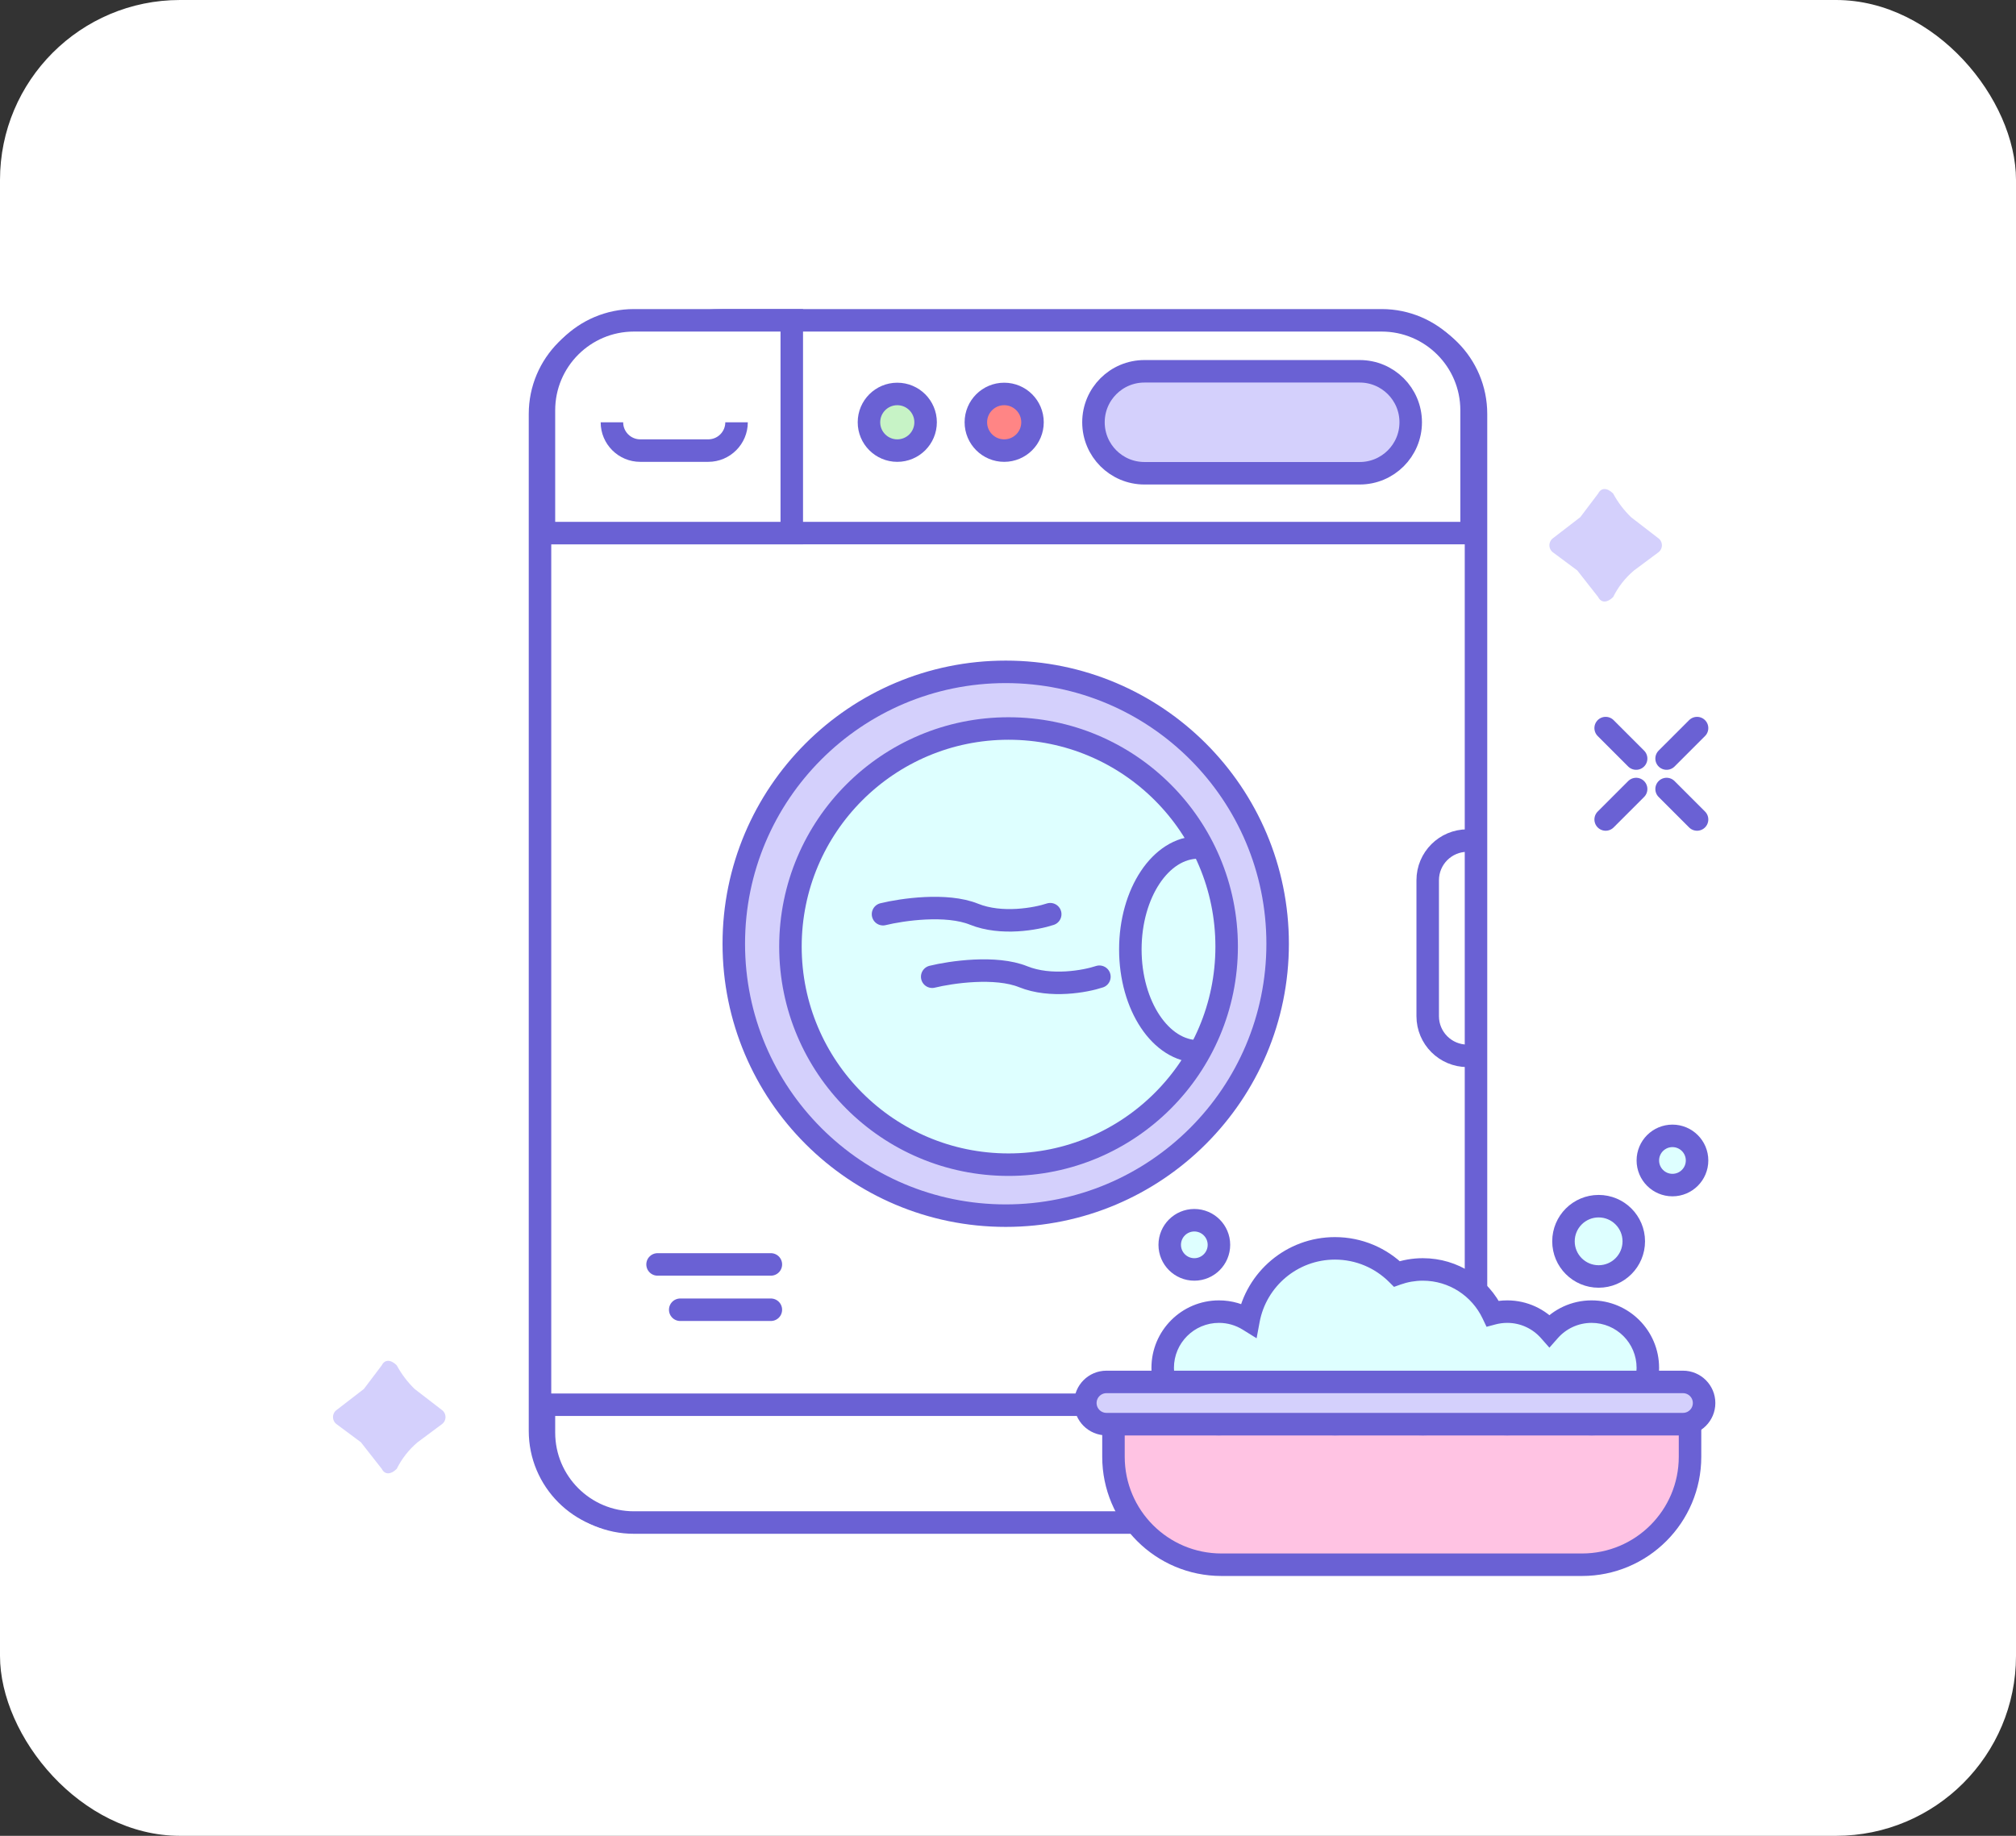 <svg width="224" height="204" viewBox="0 0 224 204" fill="none" xmlns="http://www.w3.org/2000/svg">
<rect x="0" y="0" width="224" height="204" fill="#333333" stroke="none"/>
<rect width="224" height="204" rx="20" fill="white"/>
<path d="M178.406 80.906L181.792 84.292" stroke="#6A61D4" stroke-width="2.5" stroke-linecap="round"/>
<path d="M181.792 87.678L178.407 91.063" stroke="#6A61D4" stroke-width="2.5" stroke-linecap="round"/>
<path d="M188.562 91.062L185.177 87.677" stroke="#6A61D4" stroke-width="2.5" stroke-linecap="round"/>
<path d="M185.177 84.292L188.562 80.907" stroke="#6A61D4" stroke-width="2.5" stroke-linecap="round"/>
<path d="M179.236 66.35C178.572 67.008 177.909 67.008 177.577 66.35L175.255 63.39L172.601 61.416C172.464 61.326 172.352 61.204 172.275 61.06C172.197 60.917 172.156 60.757 172.156 60.594C172.156 60.431 172.197 60.271 172.275 60.127C172.352 59.984 172.464 59.861 172.601 59.771L175.587 57.469L177.577 54.837C177.909 54.179 178.572 54.179 179.236 54.837C179.76 55.809 180.431 56.697 181.226 57.469L184.211 59.771C184.348 59.861 184.46 59.984 184.538 60.127C184.616 60.271 184.656 60.431 184.656 60.594C184.656 60.757 184.616 60.917 184.538 61.06C184.46 61.204 184.348 61.326 184.211 61.416L181.558 63.39C180.587 64.208 179.797 65.216 179.236 66.35Z" fill="#D4D0FC"/>
<path d="M44.079 163.225C43.416 163.883 42.752 163.883 42.421 163.225L40.099 160.265L37.445 158.291C37.308 158.201 37.196 158.079 37.118 157.935C37.041 157.792 37 157.632 37 157.469C37 157.306 37.041 157.146 37.118 157.002C37.196 156.859 37.308 156.736 37.445 156.646L40.431 154.344L42.421 151.712C42.752 151.054 43.416 151.054 44.079 151.712C44.604 152.685 45.275 153.572 46.069 154.344L49.055 156.646C49.192 156.736 49.304 156.859 49.382 157.002C49.459 157.146 49.5 157.306 49.5 157.469C49.5 157.632 49.459 157.792 49.382 157.935C49.304 158.079 49.192 158.201 49.055 158.291L46.401 160.265C45.431 161.083 44.64 162.091 44.079 163.225Z" fill="#D4D0FC"/>
<path d="M60 46C60 40.477 64.477 36 70 36H154C159.523 36 164 40.477 164 46V159C164 164.523 159.523 169 154 169H70C64.477 169 60 164.523 60 159V46Z" fill="white" stroke="#6A61D4" stroke-width="2.5"/>
<path d="M163.04 93.406V93.406C160.607 93.406 158.634 95.379 158.634 97.812L158.634 112.92C158.634 115.353 160.607 117.326 163.04 117.326V117.326" stroke="#6A61D4" stroke-width="2.5"/>
<path d="M73.062 140.505H85.652" stroke="#6A61D4" stroke-width="2.5" stroke-linecap="round"/>
<path d="M75.58 145.541H85.651" stroke="#6A61D4" stroke-width="2.5" stroke-linecap="round"/>
<path d="M60.438 55.594C60.438 44.548 69.392 35.594 80.438 35.594H153.51C159.033 35.594 163.51 40.071 163.51 45.594V59.239H60.438V55.594Z" fill="white" stroke="#6A61D4" stroke-width="2.5"/>
<path d="M163.51 159.187C163.51 164.71 159.033 169.187 153.51 169.187L70.438 169.187C64.915 169.187 60.438 164.71 60.438 159.187L60.438 156.096L163.51 156.096L163.51 159.187Z" fill="white" stroke="#6A61D4" stroke-width="2.5"/>
<path d="M60.438 45.594C60.438 40.071 64.915 35.594 70.438 35.594H87.975V59.239H60.438V45.594Z" fill="white" stroke="#6A61D4" stroke-width="2.5"/>
<path d="M78.692 48.821H71.138V51.321H78.692V48.821ZM71.138 48.821C70.091 48.821 69.241 47.972 69.241 46.924H66.741C66.741 49.352 68.71 51.321 71.138 51.321V48.821ZM80.589 46.924C80.589 47.972 79.74 48.821 78.692 48.821V51.321C81.121 51.321 83.089 49.352 83.089 46.924H80.589Z" fill="#6A61D4"/>
<path d="M121.496 46.924C121.496 43.795 124.032 41.259 127.161 41.259H151.08C154.209 41.259 156.746 43.795 156.746 46.924C156.746 50.053 154.209 52.589 151.08 52.589H127.161C124.032 52.589 121.496 50.053 121.496 46.924Z" fill="#D4D0FC" stroke="#6A61D4" stroke-width="2.5"/>
<circle cx="111.746" cy="104.871" r="30.214" fill="#D4D0FC" stroke="#6A61D4" stroke-width="2.5"/>
<circle cx="112.061" cy="105.186" r="24.234" fill="#DEFFFF" stroke="#6A61D4" stroke-width="2.5"/>
<path d="M133.147 116.831C128.976 116.831 125.594 111.758 125.594 105.5C125.594 99.243 128.976 94.17 133.147 94.17" stroke="#6A61D4" stroke-width="2.5"/>
<path d="M103.578 108.535C105.673 108.02 110.627 107.3 113.687 108.535C116.747 109.77 120.608 109.049 122.156 108.535" stroke="#6A61D4" stroke-width="2.5" stroke-linecap="round"/>
<path d="M98.114 101.587C100.209 101.072 105.163 100.351 108.223 101.587C111.283 102.822 115.144 102.101 116.692 101.587" stroke="#6A61D4" stroke-width="2.5" stroke-linecap="round"/>
<ellipse cx="99.698" cy="46.924" rx="3.147" ry="3.147" fill="#C7F3C6" stroke="#6A61D4" stroke-width="2.5"/>
<circle cx="111.576" cy="46.924" r="3.147" fill="#FF8585" stroke="#6A61D4" stroke-width="2.5"/>
<path d="M187.781 161.875C187.781 168.502 182.409 173.875 175.781 173.875L135.719 173.875C129.091 173.875 123.719 168.502 123.719 161.875L123.719 158.25L187.781 158.25L187.781 161.875Z" fill="#FFC3E3" stroke="#6A61D4" stroke-width="2.5"/>
<path fill-rule="evenodd" clip-rule="evenodd" d="M153.38 156.843C151.906 157.736 150.177 158.25 148.328 158.25C145.394 158.25 142.762 156.956 140.972 154.907C139.925 156.895 137.84 158.25 135.438 158.25C131.986 158.25 129.188 155.452 129.188 152C129.188 148.548 131.986 145.75 135.438 145.75C136.645 145.75 137.772 146.092 138.728 146.685C139.572 142.151 143.549 138.719 148.328 138.719C151.014 138.719 153.446 139.803 155.212 141.558C156.113 141.237 157.083 141.062 158.094 141.062C161.517 141.062 164.473 143.064 165.854 145.96C166.369 145.823 166.911 145.75 167.469 145.75C169.335 145.75 171.011 146.568 172.156 147.866C173.301 146.568 174.977 145.75 176.844 145.75C180.296 145.75 183.094 148.548 183.094 152C183.094 155.452 180.296 158.25 176.844 158.25C174.977 158.25 173.301 157.432 172.156 156.134C171.011 157.432 169.335 158.25 167.469 158.25C165.819 158.25 164.319 157.611 163.202 156.567C161.774 157.625 160.007 158.25 158.094 158.25C156.353 158.25 154.734 157.733 153.38 156.843Z" fill="#DEFFFF"/>
<path d="M153.38 156.843L154.067 155.799L153.408 155.365L152.733 155.774L153.38 156.843ZM140.972 154.907L141.913 154.085L140.714 152.713L139.866 154.325L140.972 154.907ZM138.728 146.685L138.069 147.747L139.622 148.711L139.957 146.914L138.728 146.685ZM155.212 141.558L154.331 142.444L154.889 142.999L155.631 142.735L155.212 141.558ZM165.854 145.96L164.726 146.499L165.173 147.436L166.176 147.168L165.854 145.96ZM172.156 147.866L171.219 148.693L172.156 149.755L173.093 148.693L172.156 147.866ZM172.156 156.134L173.093 155.307L172.156 154.245L171.219 155.307L172.156 156.134ZM163.202 156.567L164.056 155.654L163.295 154.943L162.459 155.563L163.202 156.567ZM148.328 159.5C150.412 159.5 152.364 158.92 154.028 157.912L152.733 155.774C151.449 156.552 149.943 157 148.328 157V159.5ZM140.03 155.73C142.048 158.038 145.018 159.5 148.328 159.5V157C145.77 157 143.476 155.873 141.913 154.085L140.03 155.73ZM135.438 159.5C138.322 159.5 140.824 157.871 142.078 155.489L139.866 154.325C139.027 155.918 137.358 157 135.438 157V159.5ZM127.938 152C127.938 156.142 131.295 159.5 135.438 159.5V157C132.676 157 130.438 154.761 130.438 152H127.938ZM135.438 144.5C131.295 144.5 127.938 147.858 127.938 152H130.438C130.438 149.239 132.676 147 135.438 147V144.5ZM139.387 145.623C138.239 144.911 136.884 144.5 135.438 144.5V147C136.405 147 137.305 147.274 138.069 147.747L139.387 145.623ZM148.328 137.469C142.936 137.469 138.452 141.341 137.499 146.456L139.957 146.914C140.693 142.961 144.162 139.969 148.328 139.969V137.469ZM156.093 140.671C154.103 138.693 151.357 137.469 148.328 137.469V139.969C150.67 139.969 152.79 140.913 154.331 142.444L156.093 140.671ZM158.094 139.812C156.938 139.812 155.826 140.012 154.793 140.38L155.631 142.735C156.399 142.462 157.228 142.312 158.094 142.312V139.812ZM166.983 145.422C165.401 142.107 162.017 139.812 158.094 139.812V142.312C161.017 142.312 163.544 144.021 164.726 146.499L166.983 145.422ZM167.469 144.5C166.801 144.5 166.151 144.588 165.532 144.753L166.176 147.168C166.587 147.059 167.02 147 167.469 147V144.5ZM173.093 147.039C171.721 145.484 169.709 144.5 167.469 144.5V147C168.962 147 170.301 147.653 171.219 148.693L173.093 147.039ZM173.093 148.693C174.011 147.653 175.351 147 176.844 147V144.5C174.604 144.5 172.592 145.484 171.219 147.039L173.093 148.693ZM176.844 147C179.605 147 181.844 149.239 181.844 152H184.344C184.344 147.858 180.986 144.5 176.844 144.5V147ZM181.844 152C181.844 154.761 179.605 157 176.844 157V159.5C180.986 159.5 184.344 156.142 184.344 152H181.844ZM176.844 157C175.351 157 174.011 156.347 173.093 155.307L171.219 156.961C172.592 158.516 174.604 159.5 176.844 159.5V157ZM167.469 159.5C169.709 159.5 171.721 158.516 173.093 156.961L171.219 155.307C170.301 156.347 168.962 157 167.469 157V159.5ZM162.349 157.481C163.688 158.732 165.49 159.5 167.469 159.5V157C166.149 157 164.95 156.49 164.056 155.654L162.349 157.481ZM158.094 159.5C160.284 159.5 162.31 158.783 163.946 157.572L162.459 155.563C161.238 156.466 159.73 157 158.094 157V159.5ZM152.694 157.888C154.245 158.907 156.102 159.5 158.094 159.5V157C156.605 157 155.223 156.558 154.067 155.799L152.694 157.888Z" fill="#6A61D4"/>
<circle cx="177.625" cy="137.938" r="3.906" fill="#DEFFFF" stroke="#6A61D4" stroke-width="2.5"/>
<circle cx="185.828" cy="128.953" r="2.734" fill="#DEFFFF" stroke="#6A61D4" stroke-width="2.5"/>
<circle cx="132.703" cy="138.328" r="2.734" fill="#DEFFFF" stroke="#6A61D4" stroke-width="2.5"/>
<path d="M120.594 155.906C120.594 154.612 121.643 153.562 122.938 153.562H187C188.294 153.562 189.344 154.612 189.344 155.906C189.344 157.201 188.294 158.25 187 158.25H122.938C121.643 158.25 120.594 157.201 120.594 155.906Z" fill="#D4D0FC" stroke="#6A61D4" stroke-width="2.5"/>
</svg>
